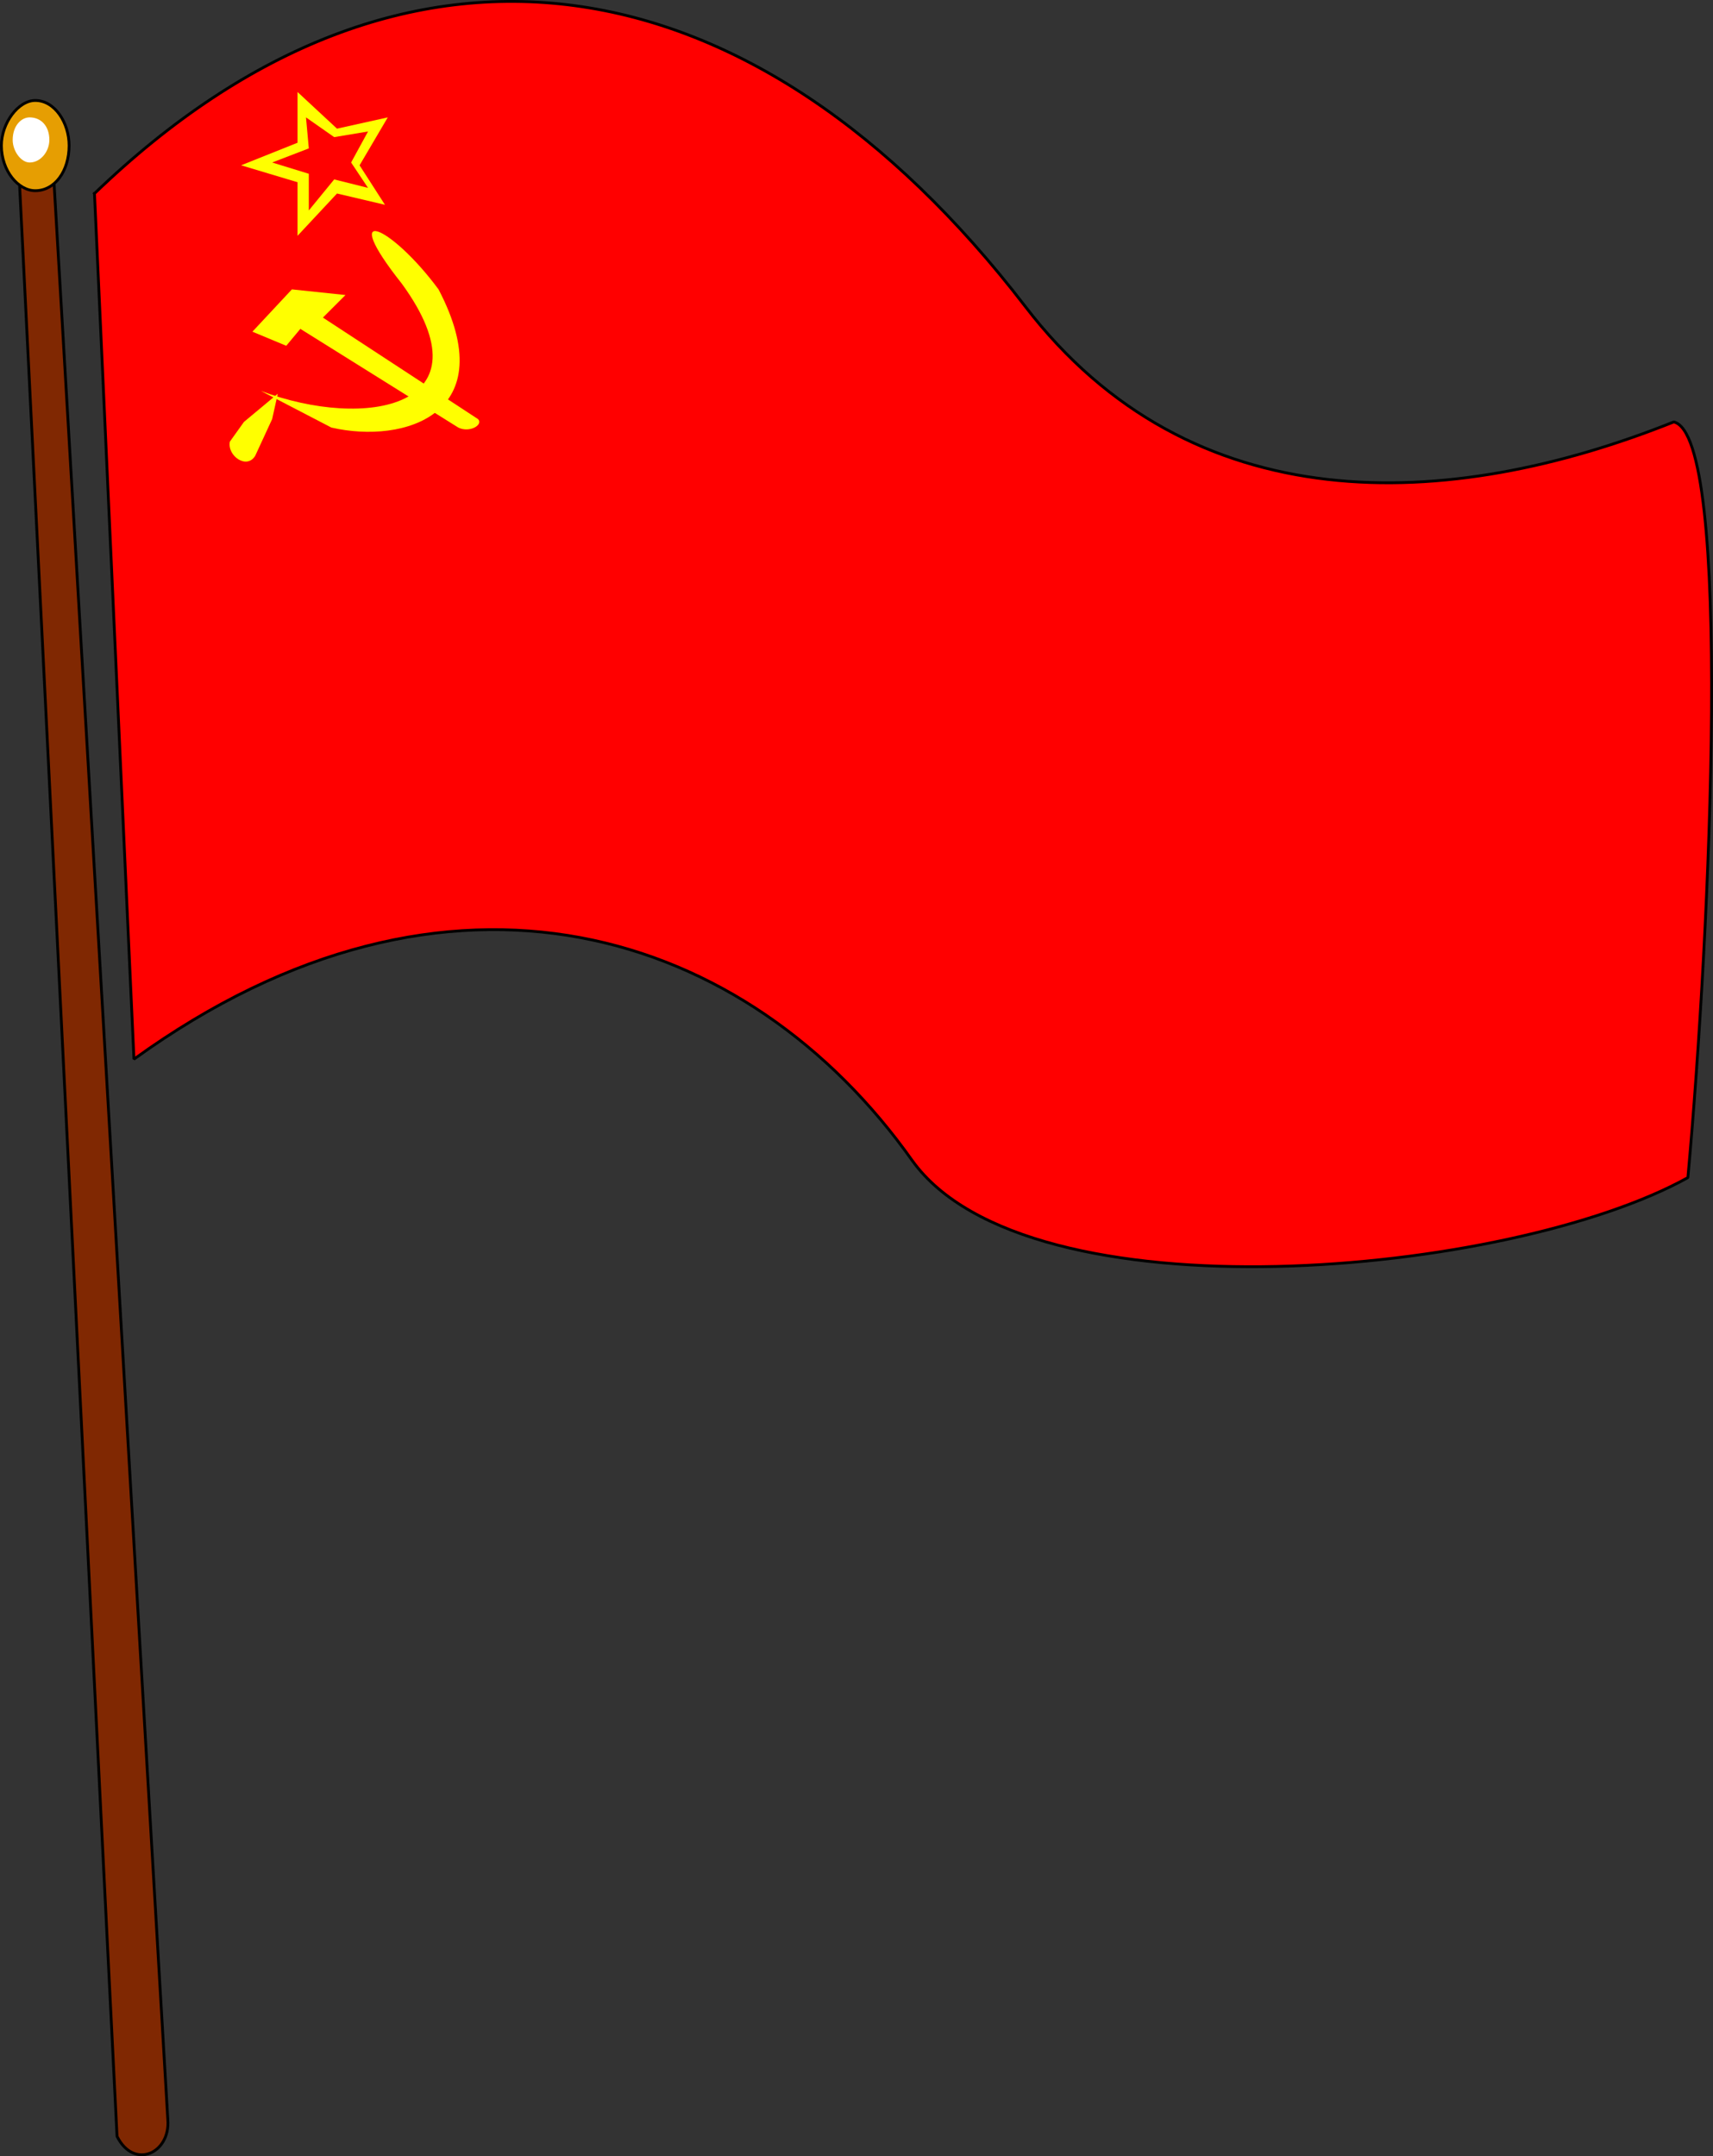 <svg xmlns="http://www.w3.org/2000/svg" width="607.404" height="764.659" version="1.2"><rect width="100%" height="100%" fill="#333333" stroke="none"/><g fill="none" fill-rule="evenodd" stroke="#000" stroke-linecap="square" stroke-linejoin="bevel" font-family="'Sans Serif'" font-size="12.5" font-weight="400"><path fill="#802802" stroke-linecap="butt" stroke-linejoin="miter" stroke-miterlimit="2" d="m18.5 53.628 41 698c1 12-12 18-18 6l-35-701 12-3" vector-effect="non-scaling-stroke"/><path fill="red" stroke-linecap="butt" stroke-linejoin="miter" stroke-miterlimit="2" d="M33.5 68.628c110-106 234-85 330 40 59 77 150 73 230 41 21 5 13 180 5 268-63 35-234 51-275-6-58-82-164-117-276-36l-14-307" vector-effect="non-scaling-stroke"/><path fill="#ff0" stroke="none" d="m108.5 41.628 10 7 12-2-6 11 6 9-12-3-9 11v-13l-13-4 13-5-1-11m-3-9 14 13 18-4-10 17 9 14-17-4-14 15v-19l-20-6 20-8v-18m9 80 8-8-19-2-14 15 12 5 5-6 56 35c4 2 9-1 7-3l-55-36"/><path fill="#ff0" stroke="none" d="M117.5 151.628c26 6 61-5 38-49-17-23-36-31-13-2 32 44-13 52-50 38l25 13"/><path fill="#ff0" stroke="none" d="m98.5 139.628-12 10-5 7c-1 5 6 10 9 5l6-13 2-9"/><path fill="#e69e02" stroke-linecap="butt" stroke-linejoin="miter" stroke-miterlimit="2" d="M12.5 35.628c7 0 12 8 12 16 0 9-5 16-12 16-6 0-12-7-12-16 0-8 6-16 12-16" vector-effect="non-scaling-stroke"/><path fill="#fff" stroke="none" d="M10.5 41.628c4 0 7 3 7 8 0 4-3 8-7 8-3 0-6-4-6-8 0-5 3-8 6-8"/></g></svg>
